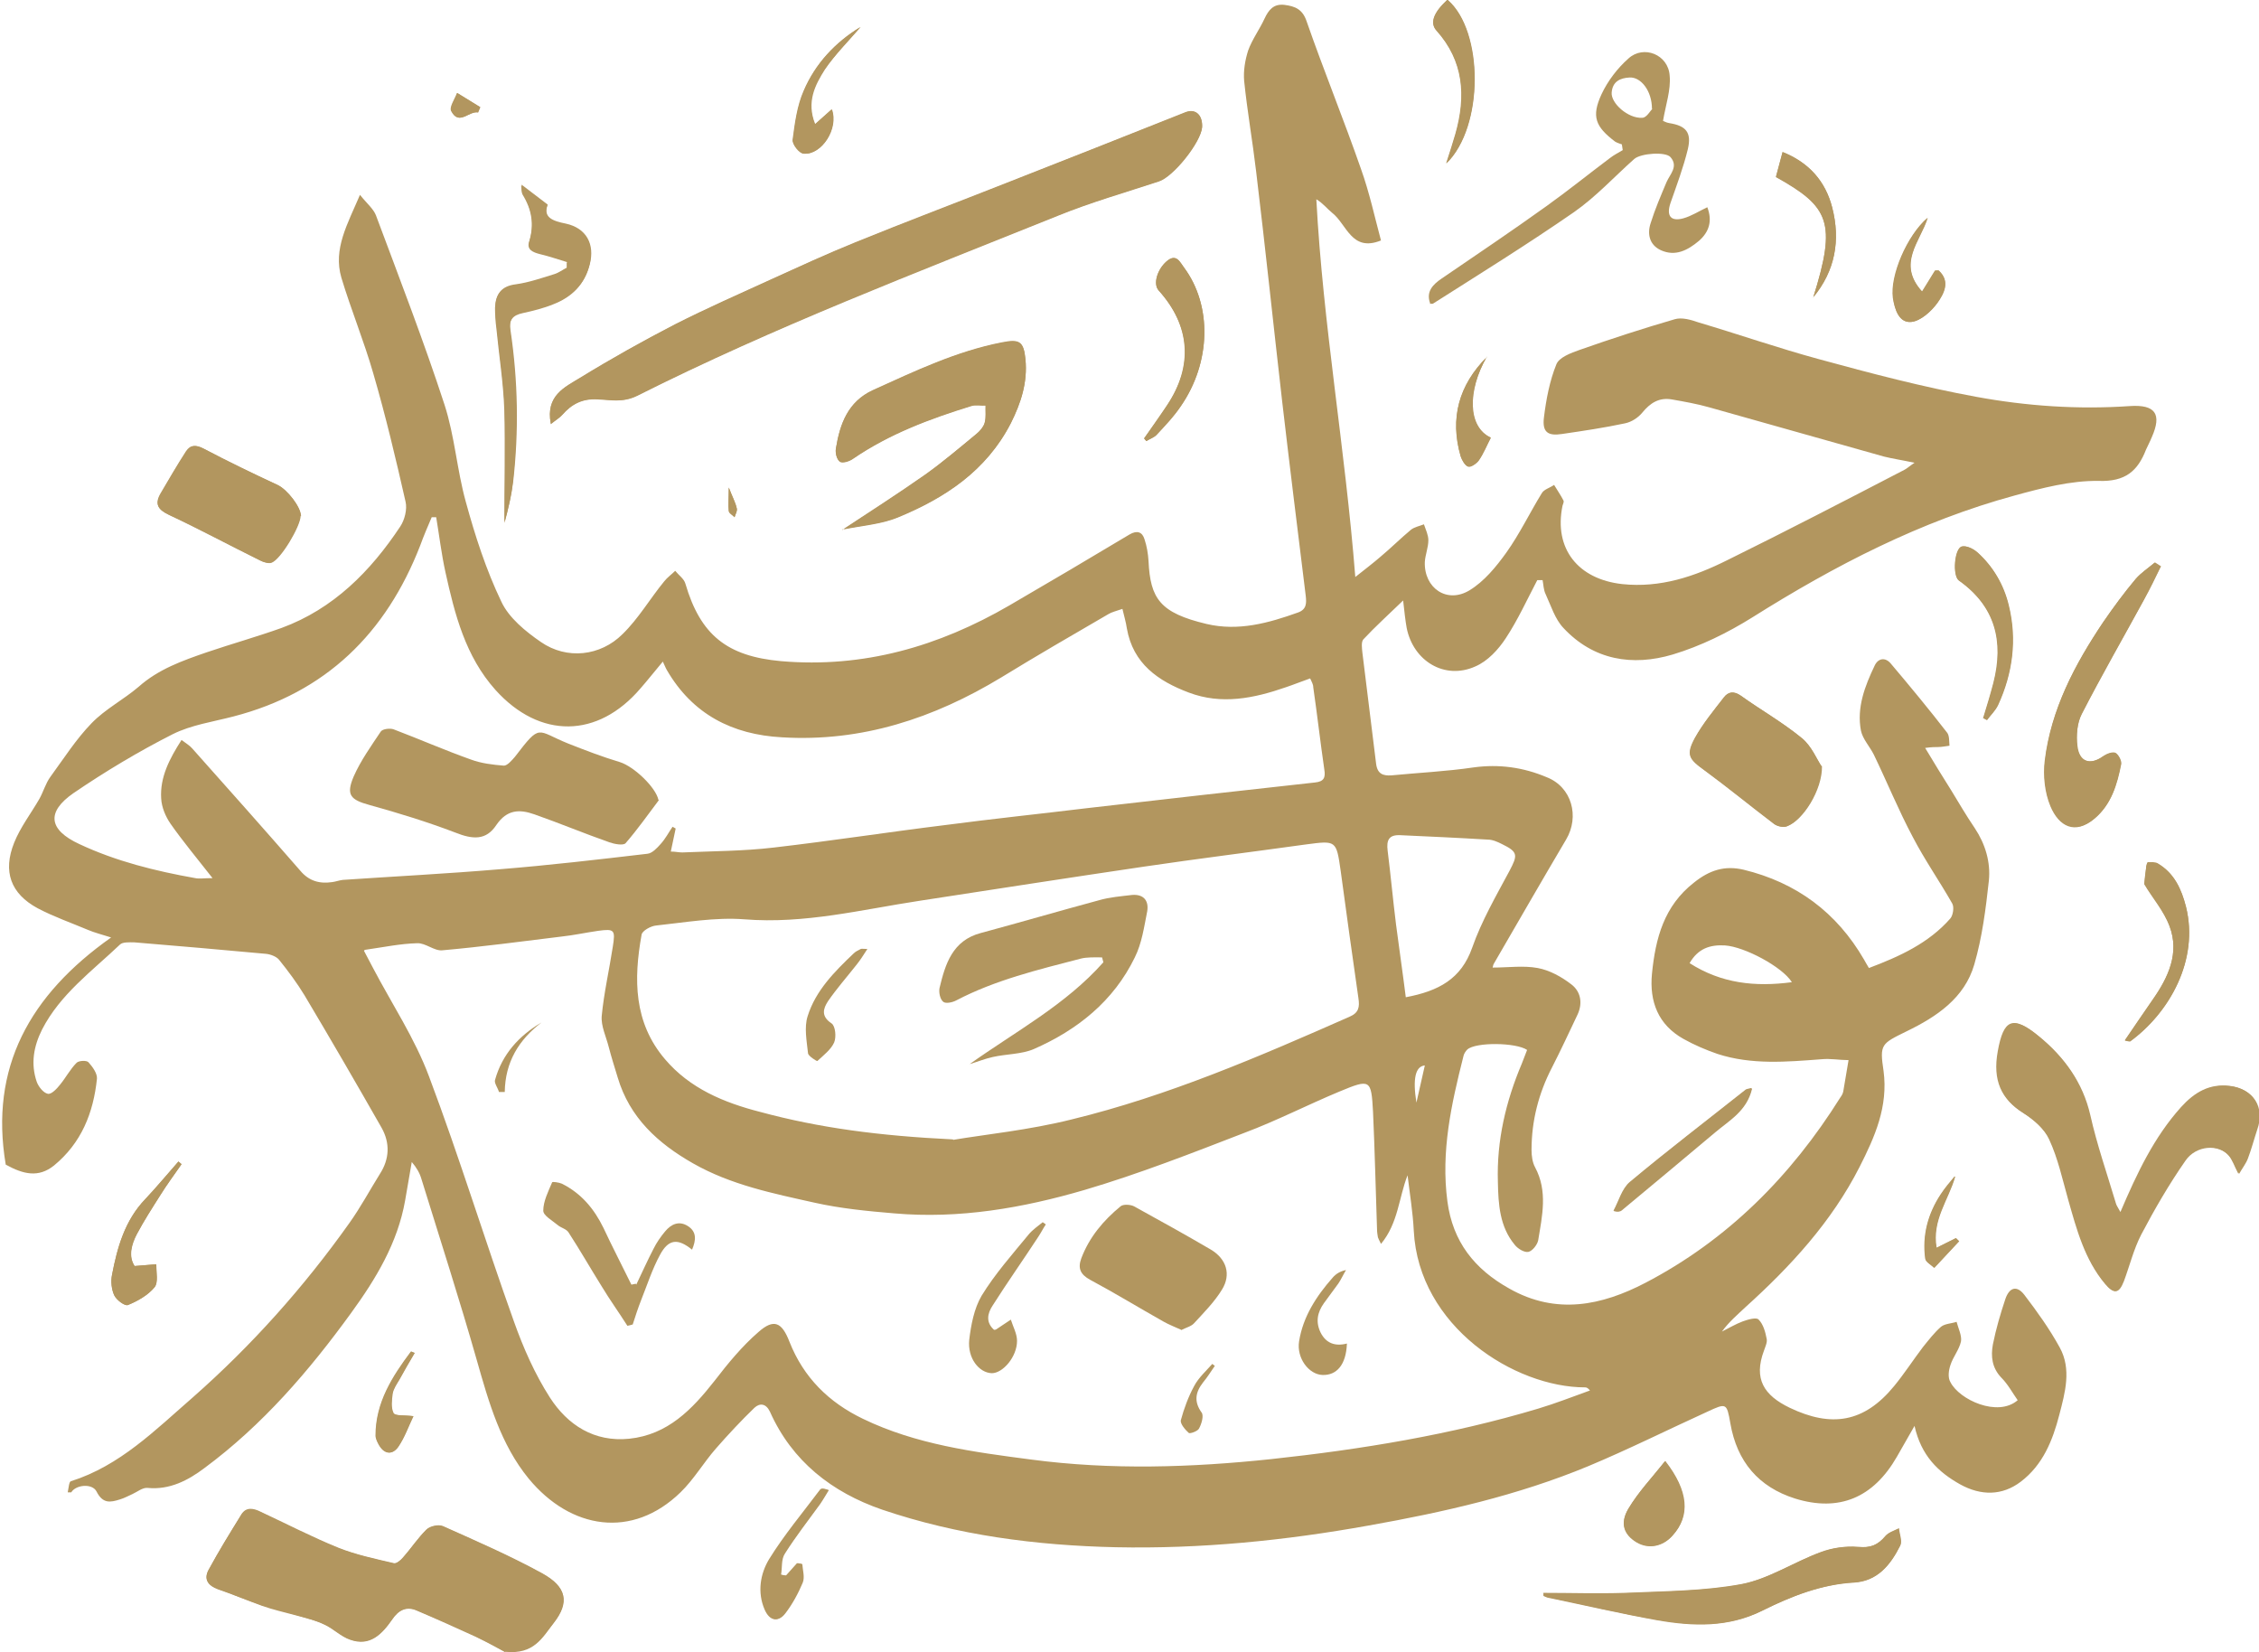 <?xml version="1.0" encoding="UTF-8"?>
<svg xmlns="http://www.w3.org/2000/svg" id="Layer_2" viewBox="0 0 51.02 37.31">
  <defs>
    <style>.cls-1{fill:#b2965f;}</style>
  </defs>
  <g id="Layer_1-2">
    <g>
      <path class="cls-1" d="M12.44,9.57c.11-.09,.19-.14,.26-.21,.21-.24,.44-.36,.79-.35,.29,.01,.57,.09,.9-.08,3.09-1.55,6.31-2.79,9.51-4.07,.74-.3,1.51-.52,2.27-.77,.32-.11,.96-.89,.98-1.23,.01-.27-.15-.41-.37-.33-1.35,.54-2.7,1.07-4.05,1.6-1.14,.45-2.28,.88-3.41,1.34-.64,.26-1.27,.55-1.91,.84-.72,.33-1.45,.65-2.16,1.01-.73,.38-1.45,.78-2.15,1.21-.34,.21-.78,.4-.66,1.03Z"></path>
      <path class="cls-1" d="M11.41,37.3c.65,.07,.84-.32,1.09-.64,.38-.48,.29-.82-.25-1.12-.73-.4-1.49-.73-2.25-1.07-.1-.04-.29,0-.37,.08-.19,.18-.34,.41-.52,.62-.06,.06-.16,.15-.21,.14-.42-.1-.85-.19-1.26-.35-.6-.24-1.17-.53-1.75-.81-.16-.08-.33-.11-.44,.06-.26,.41-.51,.82-.74,1.25-.11,.2-.01,.35,.21,.43,.33,.11,.66,.25,.99,.37,.25,.09,.52,.15,.78,.22,.22,.06,.44,.11,.64,.21,.2,.09,.37,.27,.58,.34,.45,.16,.72-.13,.95-.46,.14-.21,.32-.3,.55-.2,.45,.19,.89,.39,1.33,.59,.27,.13,.53,.27,.67,.35Z"></path>
      <path class="cls-1" d="M47.89,27.37c-.06-.11-.09-.15-.1-.19-.2-.67-.43-1.33-.58-2-.17-.74-.59-1.31-1.15-1.77-.58-.48-.79-.39-.92,.34-.12,.66,.08,1.09,.57,1.39,.23,.15,.48,.36,.59,.6,.2,.43,.3,.9,.43,1.36,.19,.67,.37,1.35,.83,1.9,.2,.23,.3,.21,.41-.07,.13-.35,.22-.72,.39-1.05,.3-.57,.63-1.14,1-1.67,.24-.35,.75-.38,.99-.11,.09,.1,.13,.24,.22,.41,.08-.14,.16-.24,.2-.35,.08-.21,.14-.44,.21-.65,.18-.5-.08-.92-.61-.98-.46-.06-.79,.15-1.09,.48-.61,.67-.99,1.48-1.37,2.37Z"></path>
      <path class="cls-1" d="M19.03,11.96c.45-.09,.87-.12,1.24-.27,1.07-.44,2-1.05,2.56-2.13,.23-.46,.38-.92,.33-1.44-.04-.4-.13-.46-.53-.38-1.03,.2-1.97,.65-2.92,1.08-.56,.26-.74,.76-.83,1.31-.02,.1,.02,.25,.09,.3,.06,.04,.22-.01,.3-.07,.82-.56,1.73-.9,2.67-1.19,.1-.03,.22,0,.32-.01,0,.13,.02,.27-.02,.39-.03,.09-.11,.18-.18,.25-.39,.31-.77,.64-1.17,.93-.6,.42-1.22,.82-1.86,1.24Z"></path>
      <path class="cls-1" d="M41.14,17.3c-.1-.14-.22-.45-.44-.63-.43-.35-.93-.63-1.38-.96-.16-.11-.28-.09-.38,.04-.23,.29-.47,.58-.65,.91-.21,.39-.14,.48,.22,.74,.54,.39,1.05,.81,1.57,1.21,.07,.05,.2,.08,.28,.05,.36-.13,.8-.82,.79-1.36Z"></path>
      <path class="cls-1" d="M34.86,35.97v.07s.06,.03,.1,.04c.82,.17,1.64,.36,2.47,.51,.81,.14,1.6,.17,2.38-.22,.64-.32,1.32-.59,2.06-.63,.53-.03,.83-.4,1.04-.83,.05-.1-.02-.26-.03-.39-.1,.06-.23,.09-.3,.17-.17,.2-.34,.27-.62,.25-.28-.03-.58,.02-.85,.12-.6,.22-1.17,.6-1.78,.72-.86,.16-1.75,.16-2.64,.2-.61,.03-1.22,0-1.84,0Z"></path>
      <path class="cls-1" d="M6.79,11.65c0-.21-.31-.6-.52-.7-.56-.26-1.12-.53-1.67-.82-.18-.09-.3-.09-.4,.06-.2,.31-.39,.64-.58,.96-.13,.23-.05,.36,.19,.47,.7,.32,1.37,.69,2.06,1.03,.07,.04,.18,.07,.25,.05,.21-.07,.66-.82,.66-1.06Z"></path>
      <path class="cls-1" d="M48.8,12.8l-.14-.09c-.14,.12-.31,.23-.43,.37-.26,.31-.5,.64-.73,.97-.64,.96-1.18,1.97-1.32,3.13-.04,.34,0,.72,.13,1.03,.19,.45,.55,.65,.99,.28,.38-.32,.51-.77,.6-1.23,.01-.08-.06-.22-.13-.25-.06-.03-.19,.02-.27,.07-.29,.21-.55,.13-.59-.23-.02-.24,0-.52,.1-.72,.44-.87,.93-1.71,1.4-2.57,.13-.25,.25-.5,.38-.75Z"></path>
      <path class="cls-1" d="M12.81,5.92v.12c-.1,.05-.19,.12-.29,.15-.29,.09-.58,.19-.87,.23-.33,.04-.45,.22-.46,.51,0,.15,.01,.31,.03,.46,.06,.62,.16,1.24,.18,1.86,.03,.84,0,1.69,0,2.54,.08-.3,.15-.6,.19-.91,.13-1.14,.11-2.28-.06-3.42-.04-.25,.04-.36,.29-.41,.23-.05,.47-.11,.69-.2,.41-.16,.7-.44,.81-.88,.12-.46-.08-.82-.54-.92-.3-.06-.52-.14-.41-.43l-.59-.45c.01,.11,0,.16,.03,.2,.2,.34,.27,.68,.15,1.07-.06,.18,.09,.24,.25,.28,.2,.05,.4,.12,.61,.18Z"></path>
      <path class="cls-1" d="M25.84,9.9l.05,.06c.08-.05,.18-.08,.24-.15,.19-.2,.39-.41,.54-.64,.68-.98,.71-2.27,.07-3.13-.09-.12-.17-.33-.39-.14-.22,.19-.31,.52-.18,.66,.71,.79,.78,1.7,.19,2.59-.17,.25-.35,.5-.52,.75Z"></path>
      <path class="cls-1" d="M44.79,16.21l.09,.05c.08-.11,.19-.21,.25-.34,.33-.72,.43-1.48,.24-2.25-.11-.46-.35-.87-.7-1.19-.09-.08-.25-.16-.35-.14-.17,.03-.23,.66-.07,.77,.82,.58,1.02,1.37,.78,2.31-.07,.27-.15,.53-.23,.79Z"></path>
      <path class="cls-1" d="M48.43,19.96c.19,.3,.44,.6,.57,.95,.23,.61-.03,1.16-.38,1.66-.21,.3-.41,.6-.63,.92,.08,.01,.1,.03,.12,.02,.89-.65,1.56-1.84,1.26-3.04-.1-.39-.26-.75-.63-.97-.06-.04-.15-.03-.23-.03-.02,0-.04,.09-.04,.13-.02,.12-.03,.24-.04,.35Z"></path>
      <path class="cls-1" d="M37.61,32.99c-.3,.38-.61,.71-.84,1.09-.19,.33-.09,.58,.19,.75,.27,.16,.59,.1,.81-.15,.4-.44,.36-1.01-.17-1.68Z"></path>
      <path class="cls-1" d="M3.04,28.59c-.14-.22-.07-.48,.05-.72,.16-.3,.34-.59,.53-.88,.15-.24,.32-.47,.48-.7l-.07-.06c-.25,.28-.49,.57-.75,.85-.46,.48-.63,1.09-.75,1.71-.03,.15-.01,.33,.05,.46,.05,.1,.24,.25,.31,.22,.22-.09,.45-.22,.6-.4,.09-.11,.03-.34,.04-.52l-.49,.04Z"></path>
      <path class="cls-1" d="M17.75,35.58l-.11-.02c.03-.16,0-.35,.09-.48,.24-.38,.52-.74,.79-1.11,.07-.1,.13-.21,.2-.32-.11-.04-.17-.04-.18-.01-.39,.52-.81,1.02-1.15,1.57-.21,.33-.27,.75-.1,1.14,.11,.25,.29,.29,.45,.08,.16-.21,.29-.45,.39-.69,.05-.12,0-.28-.01-.42l-.1-.02-.25,.28Z"></path>
      <path class="cls-1" d="M32.69,0c-.31,.29-.4,.52-.24,.69,.62,.69,.67,1.49,.43,2.33-.06,.2-.12,.4-.21,.67,.85-.83,.84-2.99,.03-3.69Z"></path>
      <path class="cls-1" d="M43.41,6.58c-.57-.63-.04-1.12,.13-1.66-.46,.39-.84,1.29-.78,1.81,.03,.26,.13,.57,.41,.54,.21-.02,.45-.24,.59-.43,.14-.2,.3-.48,.03-.73-.01-.01-.04,0-.08,0l-.29,.47Z"></path>
      <path class="cls-1" d="M40.95,6.72c.5-.6,.62-1.3,.43-2.03-.15-.59-.52-1.02-1.12-1.25l-.15,.56c1.2,.67,1.38,1.02,.84,2.73Z"></path>
      <path class="cls-1" d="M18.41,2.8c-.2-.5,0-.88,.22-1.23,.23-.34,.53-.64,.81-.96-.58,.35-1.02,.83-1.28,1.44-.15,.34-.2,.73-.25,1.11-.01,.1,.15,.3,.25,.31,.4,.03,.79-.57,.63-1l-.37,.33Z"></path>
      <path class="cls-1" d="M39.56,24.58c-.08,.02-.11,.02-.13,.04-.87,.69-1.76,1.36-2.61,2.08-.18,.15-.25,.43-.37,.65,.1,.02,.14,.01,.17-.01,.71-.59,1.42-1.18,2.12-1.77,.32-.27,.71-.48,.83-.98Z"></path>
      <path class="cls-1" d="M33.58,8.06c-.63,.63-.84,1.38-.59,2.24,.03,.09,.1,.21,.17,.23,.06,.02,.19-.07,.24-.14,.11-.16,.18-.34,.27-.51-.52-.24-.53-1.05-.09-1.83Z"></path>
      <path class="cls-1" d="M9.36,30.55l-.07-.03c-.42,.57-.8,1.15-.8,1.9,0,.07,.03,.14,.07,.2,.12,.21,.3,.25,.44,.05,.14-.21,.23-.46,.34-.69-.21-.03-.41,0-.45-.07-.06-.12-.04-.29-.02-.44,.02-.11,.09-.21,.15-.31,.11-.2,.23-.41,.35-.61Z"></path>
      <path class="cls-1" d="M44.15,26.57c-.1,.13-.21,.26-.31,.4-.29,.44-.42,.92-.35,1.45,0,.08,.13,.14,.2,.21l.56-.6-.07-.07-.44,.22c-.11-.63,.27-1.08,.42-1.61Z"></path>
      <path class="cls-1" d="M10.8,2.54l.05-.12-.52-.32c-.05,.14-.18,.32-.13,.41,.17,.34,.4-.02,.61,.03Z"></path>
      <path class="cls-1" d="M16.46,11.01c0,.23-.01,.38,0,.53,0,.05,.08,.09,.13,.14,.02-.07,.06-.14,.05-.2-.03-.13-.1-.26-.18-.47Z"></path>
      <path class="cls-1" d="M34.72,13.1c-.23,.44-.44,.9-.71,1.31-.17,.26-.41,.52-.69,.64-.69,.31-1.4-.12-1.55-.87-.03-.17-.05-.35-.08-.62-.33,.32-.63,.59-.9,.88-.05,.06-.03,.2-.02,.3,.1,.84,.21,1.67,.31,2.51,.03,.23,.16,.27,.34,.26,.62-.06,1.25-.09,1.86-.18,.58-.08,1.13,0,1.65,.22,.57,.22,.75,.89,.44,1.41-.55,.93-1.09,1.87-1.63,2.8-.02,.03-.02,.07-.03,.09,.35,0,.7-.05,1.02,.01,.27,.05,.54,.2,.76,.37,.21,.16,.26,.42,.14,.68-.19,.4-.38,.81-.58,1.2-.3,.58-.46,1.2-.46,1.86,0,.13,.02,.28,.08,.39,.29,.54,.16,1.1,.07,1.65-.02,.1-.13,.24-.22,.26-.09,.02-.24-.07-.31-.16-.34-.41-.37-.91-.38-1.42-.03-.93,.18-1.82,.54-2.67,.04-.1,.08-.21,.12-.31-.25-.17-1.16-.18-1.35-.01-.04,.04-.08,.1-.09,.16-.27,1.07-.51,2.14-.36,3.27,.12,.91,.61,1.53,1.4,1.97,1.06,.6,2.09,.38,3.07-.13,1.86-.97,3.29-2.41,4.4-4.18,.03-.04,.06-.09,.07-.14,.04-.23,.08-.47,.12-.71-.2,0-.41-.04-.61-.02-.79,.06-1.58,.13-2.35-.12-.26-.09-.52-.2-.77-.34-.57-.32-.77-.84-.71-1.47,.08-.8,.27-1.53,.95-2.06,.35-.28,.69-.39,1.12-.29,1.19,.29,2.1,.96,2.72,2.03,.03,.05,.06,.11,.11,.19,.69-.26,1.35-.56,1.84-1.12,.06-.07,.09-.26,.04-.34-.29-.51-.62-.98-.89-1.5-.32-.6-.58-1.24-.88-1.86-.09-.18-.25-.35-.29-.54-.1-.52,.09-1.01,.31-1.47,.08-.17,.24-.19,.36-.05,.44,.52,.87,1.04,1.28,1.57,.05,.07,.04,.19,.05,.29-.09,.01-.17,.03-.26,.03-.07,0-.14,0-.29,.02,.21,.35,.4,.66,.59,.96,.17,.28,.34,.57,.53,.85,.24,.36,.36,.77,.32,1.18-.07,.64-.15,1.28-.33,1.9-.22,.76-.85,1.18-1.53,1.51-.57,.28-.61,.29-.52,.89,.11,.81-.2,1.5-.54,2.17-.63,1.24-1.56,2.25-2.58,3.17-.18,.17-.37,.33-.53,.55,.16-.08,.31-.17,.47-.23,.11-.04,.31-.1,.36-.04,.1,.1,.15,.27,.18,.43,.02,.08-.03,.18-.06,.27-.24,.64,0,1.01,.58,1.29,.94,.45,1.68,.34,2.36-.49,.23-.28,.43-.59,.65-.88,.13-.16,.26-.33,.41-.46,.09-.07,.23-.07,.35-.11,.04,.15,.12,.31,.1,.44-.04,.19-.18,.35-.24,.54-.04,.12-.06,.28,0,.38,.2,.4,1.07,.8,1.52,.41-.12-.17-.22-.36-.37-.51-.21-.22-.24-.48-.19-.75,.07-.35,.17-.69,.28-1.02,.09-.27,.26-.32,.43-.1,.29,.38,.57,.77,.8,1.19,.27,.49,.12,1.02-.01,1.52-.15,.58-.37,1.13-.87,1.51-.42,.32-.9,.32-1.37,.06-.5-.28-.88-.65-1.03-1.32-.16,.28-.28,.49-.4,.7-.53,.92-1.3,1.25-2.3,.94-.82-.26-1.31-.83-1.46-1.7-.08-.46-.09-.46-.52-.26-.9,.41-1.78,.85-2.69,1.23-1.59,.66-3.27,1.04-4.96,1.34-1.89,.34-3.79,.53-5.71,.49-1.8-.04-3.57-.27-5.28-.85-1.13-.39-2.03-1.09-2.53-2.21-.09-.19-.23-.2-.35-.09-.3,.29-.59,.6-.87,.92-.28,.32-.5,.7-.8,.99-1.09,1.06-2.48,.84-3.43-.31-.63-.77-.9-1.72-1.17-2.67-.39-1.37-.83-2.73-1.25-4.09-.04-.14-.11-.26-.22-.39-.05,.29-.1,.58-.15,.87-.17,.96-.66,1.77-1.22,2.54-.95,1.31-2,2.53-3.31,3.5-.37,.28-.79,.5-1.29,.45-.11-.01-.23,.09-.34,.14-.09,.04-.18,.09-.28,.12-.22,.07-.39,.1-.53-.18-.1-.19-.47-.15-.57,.02h-.08c.02-.1,.03-.24,.07-.25,1.11-.35,1.91-1.16,2.75-1.89,1.33-1.17,2.51-2.49,3.54-3.94,.25-.35,.46-.74,.69-1.11,.22-.34,.23-.7,.04-1.04-.57-1-1.15-2-1.74-2.99-.17-.28-.37-.55-.58-.81-.06-.07-.19-.12-.29-.13-.99-.09-1.99-.18-2.98-.26-.11,0-.26-.01-.32,.05-.63,.6-1.35,1.12-1.76,1.92-.19,.38-.26,.77-.12,1.18,.04,.11,.15,.25,.25,.27,.08,.02,.21-.12,.28-.21,.13-.16,.23-.35,.37-.49,.05-.05,.23-.06,.27-.01,.09,.1,.2,.25,.19,.37-.08,.77-.35,1.45-.97,1.96-.35,.28-.69,.2-1.09-.02-.37-2.19,.54-3.83,2.38-5.13-.22-.07-.38-.11-.52-.17-.38-.16-.78-.3-1.14-.49-.61-.33-.79-.83-.53-1.48,.14-.35,.38-.66,.57-.99,.09-.16,.14-.35,.25-.5,.3-.41,.58-.85,.93-1.21,.31-.32,.72-.53,1.06-.82,.45-.4,.99-.59,1.54-.78,.56-.19,1.13-.35,1.69-.55,1.17-.43,2.01-1.28,2.68-2.29,.1-.15,.16-.39,.12-.56-.22-.97-.45-1.94-.73-2.9-.21-.73-.5-1.43-.72-2.16-.19-.65,.14-1.21,.42-1.87,.16,.2,.3,.31,.36,.46,.53,1.42,1.08,2.84,1.55,4.28,.23,.71,.28,1.47,.48,2.19,.21,.77,.46,1.54,.8,2.25,.17,.37,.55,.68,.9,.92,.58,.4,1.34,.32,1.84-.18,.36-.35,.62-.8,.94-1.19,.07-.09,.17-.16,.25-.24,.08,.1,.2,.18,.23,.29,.34,1.16,.94,1.64,2.16,1.75,1.86,.16,3.56-.33,5.16-1.26,.91-.53,1.81-1.06,2.71-1.6,.17-.1,.29-.06,.34,.11,.05,.15,.08,.32,.09,.49,.04,.85,.26,1.17,1.31,1.42,.72,.17,1.4-.02,2.07-.26,.19-.07,.19-.21,.17-.38-.18-1.46-.36-2.91-.53-4.37-.2-1.74-.38-3.47-.59-5.21-.08-.68-.2-1.36-.27-2.04-.02-.23,.02-.47,.09-.69,.09-.25,.26-.48,.37-.72,.09-.19,.2-.34,.45-.31,.24,.03,.41,.1,.5,.37,.39,1.12,.84,2.22,1.23,3.34,.19,.53,.31,1.09,.45,1.61-.67,.27-.77-.37-1.11-.63-.11-.09-.2-.21-.35-.3,.15,2.83,.65,5.61,.88,8.53,.24-.19,.41-.32,.56-.45,.24-.2,.46-.42,.7-.62,.08-.06,.19-.08,.29-.12,.04,.12,.1,.24,.1,.36,0,.16-.07,.33-.08,.49-.02,.59,.5,.95,1.01,.64,.33-.2,.6-.53,.83-.85,.3-.42,.53-.9,.8-1.34,.05-.09,.18-.12,.28-.19,.07,.12,.15,.23,.21,.35,.02,.03-.01,.08-.02,.12-.2,.97,.35,1.66,1.35,1.77,.86,.09,1.63-.17,2.37-.54,1.34-.66,2.67-1.35,4-2.04,.06-.03,.11-.08,.23-.16-.28-.06-.49-.09-.69-.14-1.31-.37-2.62-.74-3.94-1.11-.28-.08-.57-.13-.85-.18-.29-.05-.49,.08-.67,.3-.09,.11-.24,.21-.39,.24-.47,.1-.94,.17-1.42,.24-.32,.05-.45-.04-.41-.37,.05-.41,.13-.83,.28-1.2,.06-.16,.33-.26,.53-.33,.71-.25,1.42-.48,2.14-.69,.16-.05,.37,.01,.54,.07,.91,.27,1.8,.58,2.72,.83,1.17,.32,2.35,.63,3.55,.85,1.14,.21,2.3,.29,3.47,.21,.58-.04,.73,.18,.5,.7-.04,.1-.09,.19-.13,.28-.19,.49-.47,.73-1.07,.71-.63-.01-1.28,.16-1.9,.33-2.13,.58-4.06,1.58-5.92,2.75-.56,.35-1.17,.65-1.8,.84-.91,.27-1.79,.13-2.47-.6-.19-.2-.28-.5-.4-.76-.05-.1-.05-.22-.07-.32h-.09ZM8.22,21.47c.08,.15,.14,.27,.2,.38,.43,.82,.95,1.6,1.27,2.46,.69,1.83,1.26,3.7,1.92,5.54,.21,.59,.47,1.18,.81,1.71,.4,.62,1,1.01,1.79,.93,.87-.09,1.42-.66,1.93-1.31,.3-.39,.62-.78,.99-1.1,.35-.31,.53-.22,.7,.22,.32,.81,.89,1.37,1.66,1.74,1.2,.58,2.5,.75,3.8,.92,1.81,.24,3.62,.18,5.42-.01,2.04-.22,4.06-.55,6.03-1.14,.4-.12,.78-.27,1.17-.41-.05-.06-.08-.07-.11-.07-1.59,0-3.76-1.37-3.87-3.54-.02-.41-.09-.83-.14-1.25-.2,.51-.21,1.08-.6,1.55-.04-.08-.06-.12-.07-.15-.01-.06-.02-.12-.02-.19-.03-.88-.05-1.76-.09-2.64-.04-.74-.06-.75-.76-.46-.72,.3-1.42,.66-2.14,.93-1.19,.46-2.39,.93-3.61,1.29-1.4,.41-2.84,.66-4.31,.53-.6-.05-1.21-.11-1.79-.24-.94-.21-1.89-.4-2.75-.89-.79-.45-1.43-1.03-1.7-1.94-.07-.23-.14-.45-.2-.68-.06-.24-.18-.48-.16-.71,.05-.52,.17-1.04,.25-1.56,.06-.38,.04-.41-.33-.36-.28,.04-.55,.1-.83,.13-.9,.11-1.79,.23-2.69,.31-.18,.02-.38-.17-.57-.16-.38,.01-.76,.09-1.18,.15Zm1.64-9.79h-.11c-.09,.21-.18,.42-.26,.64-.77,1.98-2.13,3.32-4.22,3.86-.46,.12-.95,.19-1.37,.4-.77,.39-1.52,.84-2.24,1.33-.62,.43-.56,.83,.13,1.15,.83,.39,1.72,.61,2.62,.77,.09,.02,.19,0,.39,0-.36-.46-.67-.83-.95-1.23-.11-.16-.2-.37-.21-.57-.03-.48,.19-.9,.46-1.32,.09,.07,.18,.12,.24,.19,.82,.92,1.63,1.83,2.44,2.76,.2,.24,.44,.3,.72,.26,.08-.01,.16-.04,.24-.05,1.18-.08,2.36-.14,3.54-.24,1.12-.09,2.23-.22,3.34-.35,.11-.01,.22-.13,.3-.22,.11-.12,.18-.26,.27-.39l.07,.04-.11,.52c.1,0,.18,.02,.26,.02,.69-.03,1.38-.03,2.06-.11,1.3-.15,2.59-.35,3.89-.51,1.06-.14,2.12-.25,3.19-.38,1.72-.2,3.43-.39,5.15-.58,.2-.02,.24-.11,.21-.29-.09-.62-.16-1.24-.25-1.86,0-.07-.04-.13-.07-.2-.2,.07-.37,.14-.55,.2-.72,.25-1.45,.4-2.19,.12-.69-.26-1.26-.65-1.4-1.45-.02-.14-.06-.27-.1-.44-.14,.05-.24,.07-.32,.12-.81,.47-1.62,.94-2.42,1.43-1.52,.92-3.15,1.46-4.95,1.35-1.12-.06-2.02-.52-2.6-1.52-.03-.05-.05-.11-.09-.19-.21,.25-.35,.43-.5,.6-.97,1.14-2.28,1.15-3.28,.04-.68-.76-.92-1.71-1.13-2.66-.09-.41-.14-.83-.21-1.25Zm11.67,14.06c.71-.12,1.71-.22,2.67-.46,2.18-.53,4.24-1.42,6.28-2.32,.21-.09,.23-.22,.2-.42-.14-.96-.27-1.92-.4-2.87-.1-.7-.1-.69-.79-.6-1.22,.17-2.43,.32-3.65,.5-1.69,.25-3.37,.51-5.06,.77-1.32,.2-2.61,.53-3.97,.42-.66-.05-1.33,.07-1.99,.14-.12,.01-.32,.12-.33,.21-.18,1-.18,1.98,.53,2.81,.56,.66,1.33,.98,2.15,1.19,1.33,.36,2.69,.54,4.35,.62Zm10.22-3.22c.74-.14,1.25-.41,1.5-1.12,.21-.6,.54-1.17,.84-1.73,.19-.36,.2-.43-.17-.61-.1-.05-.21-.1-.32-.1-.66-.04-1.32-.07-1.98-.1-.25-.01-.31,.11-.28,.35,.07,.56,.12,1.11,.19,1.67,.07,.54,.15,1.08,.22,1.64Zm8.72-.34c-.22-.35-1.07-.8-1.51-.83-.34-.02-.61,.07-.8,.4,.72,.46,1.48,.54,2.31,.43Zm-8.48,2.72l.19-.84q-.32,.03-.19,.84Z"></path>
      <path class="cls-1" d="M12.44,9.57c-.12-.63,.31-.82,.66-1.03,.7-.43,1.42-.84,2.15-1.21,.71-.36,1.43-.68,2.16-1.01,.63-.29,1.26-.58,1.91-.84,1.13-.46,2.28-.89,3.41-1.34,1.35-.53,2.7-1.07,4.05-1.6,.22-.09,.38,.06,.37,.33-.02,.34-.65,1.13-.98,1.23-.76,.25-1.53,.47-2.27,.77-3.2,1.29-6.43,2.52-9.51,4.07-.33,.16-.61,.09-.9,.08-.34-.02-.58,.11-.79,.35-.06,.07-.15,.12-.26,.21Z"></path>
      <path class="cls-1" d="M11.41,37.3c-.14-.07-.4-.22-.67-.35-.44-.21-.89-.4-1.33-.59-.24-.1-.41,0-.55,.2-.23,.33-.5,.62-.95,.46-.21-.07-.38-.25-.58-.34-.2-.09-.42-.14-.64-.21-.26-.08-.52-.14-.78-.22-.33-.11-.66-.25-.99-.37-.23-.08-.32-.22-.21-.43,.23-.42,.49-.84,.74-1.25,.11-.18,.28-.14,.44-.06,.58,.27,1.16,.57,1.75,.81,.4,.16,.83,.25,1.26,.35,.06,.01,.16-.07,.21-.14,.18-.2,.33-.43,.52-.62,.08-.08,.27-.12,.37-.08,.76,.34,1.52,.67,2.25,1.07,.54,.3,.62,.64,.25,1.12-.25,.31-.44,.7-1.09,.64Z"></path>
      <path class="cls-1" d="M47.89,27.37c.38-.89,.76-1.69,1.37-2.37,.3-.33,.63-.53,1.09-.48,.53,.06,.79,.48,.61,.98-.08,.22-.13,.44-.21,.65-.04,.11-.12,.21-.2,.35-.09-.17-.13-.31-.22-.41-.24-.27-.75-.24-.99,.11-.37,.53-.69,1.1-1,1.67-.17,.33-.26,.7-.39,1.05-.1,.29-.21,.31-.41,.07-.46-.55-.64-1.23-.83-1.9-.13-.46-.23-.93-.43-1.36-.11-.24-.35-.45-.59-.6-.49-.31-.69-.73-.57-1.39,.13-.73,.34-.82,.92-.34,.56,.46,.98,1.03,1.15,1.77,.15,.68,.38,1.34,.58,2,.01,.05,.05,.09,.1,.19Z"></path>
      <path class="cls-1" d="M19.03,11.96c.64-.42,1.26-.82,1.86-1.24,.41-.29,.79-.61,1.17-.93,.08-.06,.16-.15,.18-.25,.03-.12,.01-.26,.02-.39-.11,0-.22-.02-.32,.01-.93,.29-1.85,.63-2.67,1.19-.08,.06-.24,.11-.3,.07-.07-.04-.11-.2-.09-.3,.09-.55,.27-1.05,.83-1.31,.95-.43,1.89-.88,2.92-1.08,.4-.08,.49-.02,.53,.38,.05,.52-.1,.98-.33,1.44-.55,1.08-1.49,1.69-2.56,2.13-.37,.15-.79,.18-1.24,.27Z"></path>
      <path class="cls-1" d="M32.3,6.85c-.1-.27,.07-.43,.26-.56,.79-.54,1.58-1.07,2.36-1.63,.49-.35,.96-.73,1.44-1.09,.09-.07,.19-.12,.29-.18l-.02-.13s-.1-.03-.15-.06c-.45-.34-.54-.57-.31-1.07,.14-.3,.36-.59,.61-.81,.34-.31,.9-.09,.93,.39,.03,.32-.09,.66-.15,1.02,.01,0,.07,.04,.14,.05,.38,.06,.51,.21,.42,.59-.1,.41-.25,.81-.39,1.21-.1,.29,0,.43,.29,.35,.18-.05,.35-.16,.54-.25,.12,.31,.04,.56-.19,.76-.25,.21-.53,.36-.86,.21-.26-.12-.31-.37-.23-.61,.1-.32,.23-.62,.36-.93,.08-.18,.27-.35,.09-.56-.11-.13-.67-.09-.82,.04-.45,.4-.86,.85-1.36,1.2-1.04,.72-2.12,1.39-3.19,2.07-.01,0-.04,0-.07,0Zm5.01-4.39c0-.41-.25-.72-.5-.71-.22,.01-.39,.09-.41,.34-.02,.24,.37,.59,.69,.57,.1,0,.18-.16,.23-.2Z"></path>
      <path class="cls-1" d="M41.14,17.3c0,.54-.43,1.23-.79,1.36-.08,.03-.21,0-.28-.05-.53-.4-1.04-.82-1.57-1.21-.36-.26-.43-.35-.22-.74,.18-.32,.42-.61,.65-.91,.1-.13,.22-.15,.38-.04,.46,.32,.95,.6,1.38,.96,.22,.18,.35,.49,.44,.63Z"></path>
      <path class="cls-1" d="M34.86,35.97c.61,0,1.22,.02,1.84,0,.88-.04,1.78-.04,2.64-.2,.62-.12,1.18-.5,1.78-.72,.26-.1,.57-.14,.85-.12,.28,.03,.45-.04,.62-.25,.07-.08,.2-.12,.3-.17,.01,.13,.08,.29,.03,.39-.22,.43-.51,.8-1.04,.83-.74,.05-1.41,.31-2.06,.63-.77,.39-1.57,.36-2.38,.22-.83-.14-1.65-.34-2.47-.51-.04,0-.07-.03-.11-.04v-.07Z"></path>
      <path class="cls-1" d="M6.79,11.65c0,.23-.45,.99-.66,1.06-.07,.02-.17-.01-.25-.05-.69-.34-1.36-.7-2.06-1.03-.25-.12-.33-.24-.19-.47,.18-.32,.37-.65,.58-.96,.1-.15,.22-.16,.4-.06,.55,.29,1.11,.56,1.67,.82,.21,.1,.52,.49,.52,.7Z"></path>
      <path class="cls-1" d="M48.8,12.8c-.12,.25-.24,.5-.38,.75-.47,.86-.95,1.7-1.4,2.57-.11,.21-.13,.49-.1,.72,.04,.37,.29,.45,.59,.23,.07-.05,.2-.1,.27-.07,.07,.04,.14,.18,.13,.25-.09,.46-.22,.91-.6,1.23-.44,.37-.8,.17-.99-.28-.13-.31-.17-.69-.13-1.03,.14-1.16,.67-2.17,1.32-3.13,.23-.34,.47-.66,.73-.97,.12-.14,.29-.25,.43-.37l.14,.09Z"></path>
      <path class="cls-1" d="M12.81,5.92c-.2-.06-.4-.13-.61-.18-.16-.04-.31-.1-.25-.28,.12-.39,.06-.73-.15-1.07-.02-.04-.02-.1-.03-.2l.59,.45c-.11,.29,.11,.36,.41,.43,.46,.1,.66,.46,.54,.92-.11,.44-.4,.72-.81,.88-.22,.09-.46,.15-.69,.2-.24,.05-.32,.16-.29,.41,.16,1.14,.18,2.28,.06,3.42-.03,.31-.11,.61-.19,.91,0-.85,.02-1.69,0-2.54-.02-.62-.12-1.24-.18-1.86-.02-.15-.03-.31-.03-.46,.01-.29,.13-.47,.46-.51,.3-.04,.59-.14,.87-.23,.1-.03,.19-.1,.29-.15v-.12Z"></path>
      <path class="cls-1" d="M25.84,9.9c.18-.25,.36-.49,.52-.75,.6-.89,.53-1.79-.19-2.59-.13-.14-.04-.47,.18-.66,.21-.18,.3,.02,.39,.14,.64,.86,.61,2.14-.07,3.13-.16,.23-.35,.43-.54,.64-.06,.07-.16,.1-.24,.15l-.05-.06Z"></path>
      <path class="cls-1" d="M44.79,16.21c.08-.26,.16-.52,.23-.79,.24-.94,.04-1.73-.78-2.31-.15-.11-.1-.74,.07-.77,.11-.02,.26,.05,.35,.14,.36,.32,.59,.73,.7,1.19,.19,.78,.09,1.53-.24,2.25-.06,.12-.16,.22-.25,.34l-.09-.05Z"></path>
      <path class="cls-1" d="M48.43,19.96c.01-.11,.03-.23,.04-.35,0-.05,.03-.13,.04-.13,.08,0,.17,0,.23,.03,.37,.22,.53,.58,.63,.97,.3,1.2-.37,2.39-1.26,3.04-.01,0-.04,0-.12-.02,.22-.32,.42-.62,.63-.92,.35-.5,.61-1.05,.38-1.66-.13-.35-.39-.64-.57-.95Z"></path>
      <path class="cls-1" d="M37.61,32.99c.53,.68,.57,1.24,.17,1.68-.22,.25-.55,.31-.81,.15-.28-.16-.39-.41-.19-.75,.22-.38,.54-.71,.84-1.09Zm-.25,.75l-.14,.02c-.1,.14-.31,.27-.1,.46,.08,.07,.26,.05,.39,.07l-.15-.54Z"></path>
      <path class="cls-1" d="M3.04,28.59l.49-.04c0,.18,.05,.41-.04,.52-.15,.18-.38,.31-.6,.4-.07,.03-.26-.11-.31-.22-.06-.13-.08-.31-.05-.46,.12-.63,.29-1.23,.75-1.71,.26-.27,.5-.56,.75-.85l.07,.06c-.16,.23-.33,.46-.48,.7-.18,.29-.37,.58-.53,.88-.13,.24-.2,.5-.05,.72Z"></path>
      <path class="cls-1" d="M17.75,35.58l.25-.28,.1,.02c0,.14,.06,.3,.01,.42-.1,.24-.23,.49-.39,.69-.16,.21-.34,.17-.45-.08-.17-.39-.1-.81,.1-1.14,.34-.55,.76-1.05,1.15-1.57,.02-.03,.07-.03,.18,.01-.06,.11-.12,.22-.2,.32-.26,.37-.54,.73-.79,1.11-.08,.13-.06,.32-.09,.48l.11,.02Z"></path>
      <path class="cls-1" d="M32.69,0c.81,.7,.83,2.86-.03,3.69,.09-.27,.15-.47,.21-.67,.24-.85,.19-1.64-.43-2.33-.15-.17-.07-.4,.24-.69Z"></path>
      <path class="cls-1" d="M43.41,6.58l.29-.47s.07,0,.08,0c.28,.25,.11,.53-.03,.73-.13,.19-.38,.41-.59,.43-.27,.02-.37-.29-.41-.54-.07-.51,.32-1.41,.78-1.81-.17,.54-.69,1.03-.13,1.66Z"></path>
      <path class="cls-1" d="M40.95,6.72c.54-1.71,.36-2.06-.84-2.73l.15-.56c.6,.24,.97,.67,1.12,1.25,.19,.74,.07,1.43-.43,2.03Z"></path>
      <path class="cls-1" d="M18.41,2.8l.37-.33c.16,.43-.22,1.03-.63,1-.1,0-.26-.21-.25-.31,.05-.38,.1-.77,.25-1.11,.26-.61,.71-1.09,1.28-1.44-.27,.32-.57,.62-.81,.96-.23,.34-.42,.73-.22,1.23Z"></path>
      <path class="cls-1" d="M39.56,24.58c-.12,.5-.51,.71-.83,.98-.71,.59-1.41,1.18-2.12,1.77-.03,.02-.07,.04-.17,.01,.12-.22,.19-.5,.37-.65,.85-.71,1.74-1.39,2.61-2.08,.02-.02,.06-.02,.13-.04Z"></path>
      <path class="cls-1" d="M33.58,8.06c-.45,.77-.44,1.59,.09,1.83-.09,.17-.16,.35-.27,.51-.05,.07-.18,.16-.24,.14-.07-.02-.14-.14-.17-.23-.25-.86-.04-1.61,.59-2.24Z"></path>
      <path class="cls-1" d="M9.36,30.55c-.12,.2-.23,.4-.35,.61-.06,.1-.13,.2-.15,.31-.02,.15-.04,.32,.02,.44,.04,.07,.24,.05,.45,.07-.11,.23-.19,.48-.34,.69-.14,.2-.32,.17-.44-.05-.03-.06-.07-.14-.07-.2,0-.75,.38-1.34,.8-1.9l.07,.03Z"></path>
      <path class="cls-1" d="M44.15,26.57c-.15,.53-.53,.98-.42,1.61l.44-.22,.07,.07-.56,.6c-.07-.07-.19-.13-.2-.21-.07-.52,.06-1.01,.35-1.45,.09-.14,.2-.27,.31-.4Z"></path>
      <path class="cls-1" d="M10.8,2.54c-.21-.05-.43,.31-.61-.03-.05-.09,.08-.27,.13-.41l.52,.32-.05,.12Z"></path>
      <path class="cls-1" d="M16.46,11.01c.08,.21,.15,.33,.18,.47,.02,.06-.03,.13-.05,.2-.04-.05-.12-.09-.13-.14-.02-.15,0-.3,0-.53Z"></path>
      <path class="cls-1" d="M37.36,33.74l.15,.54c-.13-.02-.3,0-.39-.07-.21-.19,0-.32,.1-.46l.14-.02Z"></path>
      <path class="cls-1" d="M26.7,30.04c-.15-.07-.29-.12-.43-.2-.55-.31-1.09-.64-1.65-.94-.22-.12-.28-.26-.2-.48,.18-.48,.5-.86,.89-1.18,.06-.05,.22-.04,.3,0,.58,.32,1.16,.64,1.74,.98,.35,.21,.46,.56,.25,.9-.17,.28-.41,.52-.63,.76-.06,.07-.18,.1-.28,.15Z"></path>
      <path class="cls-1" d="M14.37,29.01c.13-.27,.25-.54,.39-.81,.07-.14,.16-.27,.26-.39,.14-.17,.32-.25,.52-.12,.2,.13,.18,.32,.09,.53-.32-.26-.53-.24-.72,.11-.18,.33-.29,.68-.43,1.03-.07,.18-.13,.36-.19,.55l-.12,.03c-.19-.3-.4-.59-.58-.89-.25-.4-.49-.82-.75-1.22-.05-.08-.17-.1-.25-.17-.12-.1-.32-.21-.32-.32,0-.21,.11-.43,.2-.64,0-.02,.15,0,.22,.03,.44,.22,.73,.57,.94,1,.2,.43,.42,.85,.63,1.28l.1-.02Z"></path>
      <path class="cls-1" d="M22.45,30.03s.04,0,.05-.01c.11-.07,.22-.15,.33-.22,.05,.16,.14,.32,.14,.48,0,.36-.32,.73-.57,.73-.29-.01-.55-.34-.51-.75,.04-.34,.11-.71,.28-1,.3-.49,.69-.93,1.06-1.38,.09-.11,.21-.19,.32-.28l.07,.05c-.06,.09-.11,.19-.17,.28-.34,.52-.7,1.03-1.03,1.55-.12,.18-.16,.38,.03,.55Z"></path>
      <path class="cls-1" d="M30.42,30.35c-.02,.47-.23,.71-.55,.7-.31-.01-.59-.38-.53-.76,.09-.56,.39-1.02,.76-1.44,.07-.08,.16-.14,.3-.17-.06,.1-.11,.21-.17,.3-.11,.15-.22,.3-.33,.45-.15,.21-.19,.43-.07,.67,.12,.23,.32,.31,.59,.24Z"></path>
      <path class="cls-1" d="M27.44,30.84c-.09,.13-.17,.26-.27,.38-.17,.22-.21,.43-.03,.68,.05,.07,0,.25-.06,.36-.03,.06-.2,.12-.23,.1-.08-.07-.2-.21-.18-.29,.07-.26,.17-.53,.3-.77,.1-.19,.27-.34,.41-.5l.05,.04Z"></path>
      <path class="cls-1" d="M12.23,23.09c-.51,.39-.82,.89-.83,1.57h-.13c-.03-.1-.11-.2-.09-.27,.16-.58,.54-1,1.05-1.3Z"></path>
      <path class="cls-1" d="M14.88,18.07c-.25,.33-.48,.66-.75,.97-.05,.06-.26,.02-.37-.02-.57-.2-1.12-.43-1.69-.63-.34-.12-.62-.11-.86,.24-.23,.35-.53,.33-.93,.17-.63-.24-1.28-.44-1.93-.62-.44-.12-.54-.23-.36-.65,.16-.36,.39-.68,.61-1.01,.04-.06,.21-.08,.29-.05,.58,.22,1.15,.47,1.74,.68,.24,.09,.5,.12,.75,.14,.08,0,.18-.12,.25-.2,.59-.77,.48-.59,1.2-.3,.38,.15,.77,.3,1.17,.42,.32,.1,.81,.57,.87,.85Z"></path>
      <path class="cls-1" d="M21.9,24.03c1.04-.74,2.17-1.34,3.02-2.3l-.03-.11c-.16,0-.34-.01-.49,.03-.96,.25-1.92,.48-2.8,.94-.09,.05-.25,.08-.3,.03-.07-.06-.1-.21-.08-.31,.13-.54,.29-1.07,.93-1.24,.89-.24,1.78-.5,2.67-.74,.24-.07,.5-.09,.75-.12,.26-.02,.38,.13,.34,.37-.07,.35-.12,.72-.28,1.04-.48,.99-1.3,1.64-2.28,2.07-.28,.12-.62,.11-.93,.18-.18,.04-.35,.11-.52,.16Z"></path>
      <path class="cls-1" d="M19.59,21.43c-.09,.14-.16,.25-.24,.35-.22,.28-.45,.54-.65,.83-.11,.17-.16,.34,.08,.5,.09,.06,.11,.31,.06,.43-.07,.16-.24,.29-.38,.42-.01,.01-.2-.11-.21-.17-.03-.28-.09-.59-.01-.84,.18-.58,.61-1.01,1.04-1.42,.04-.04,.1-.07,.16-.1,.02-.01,.06,0,.15,0Z"></path>
    </g>
  </g>
</svg>

